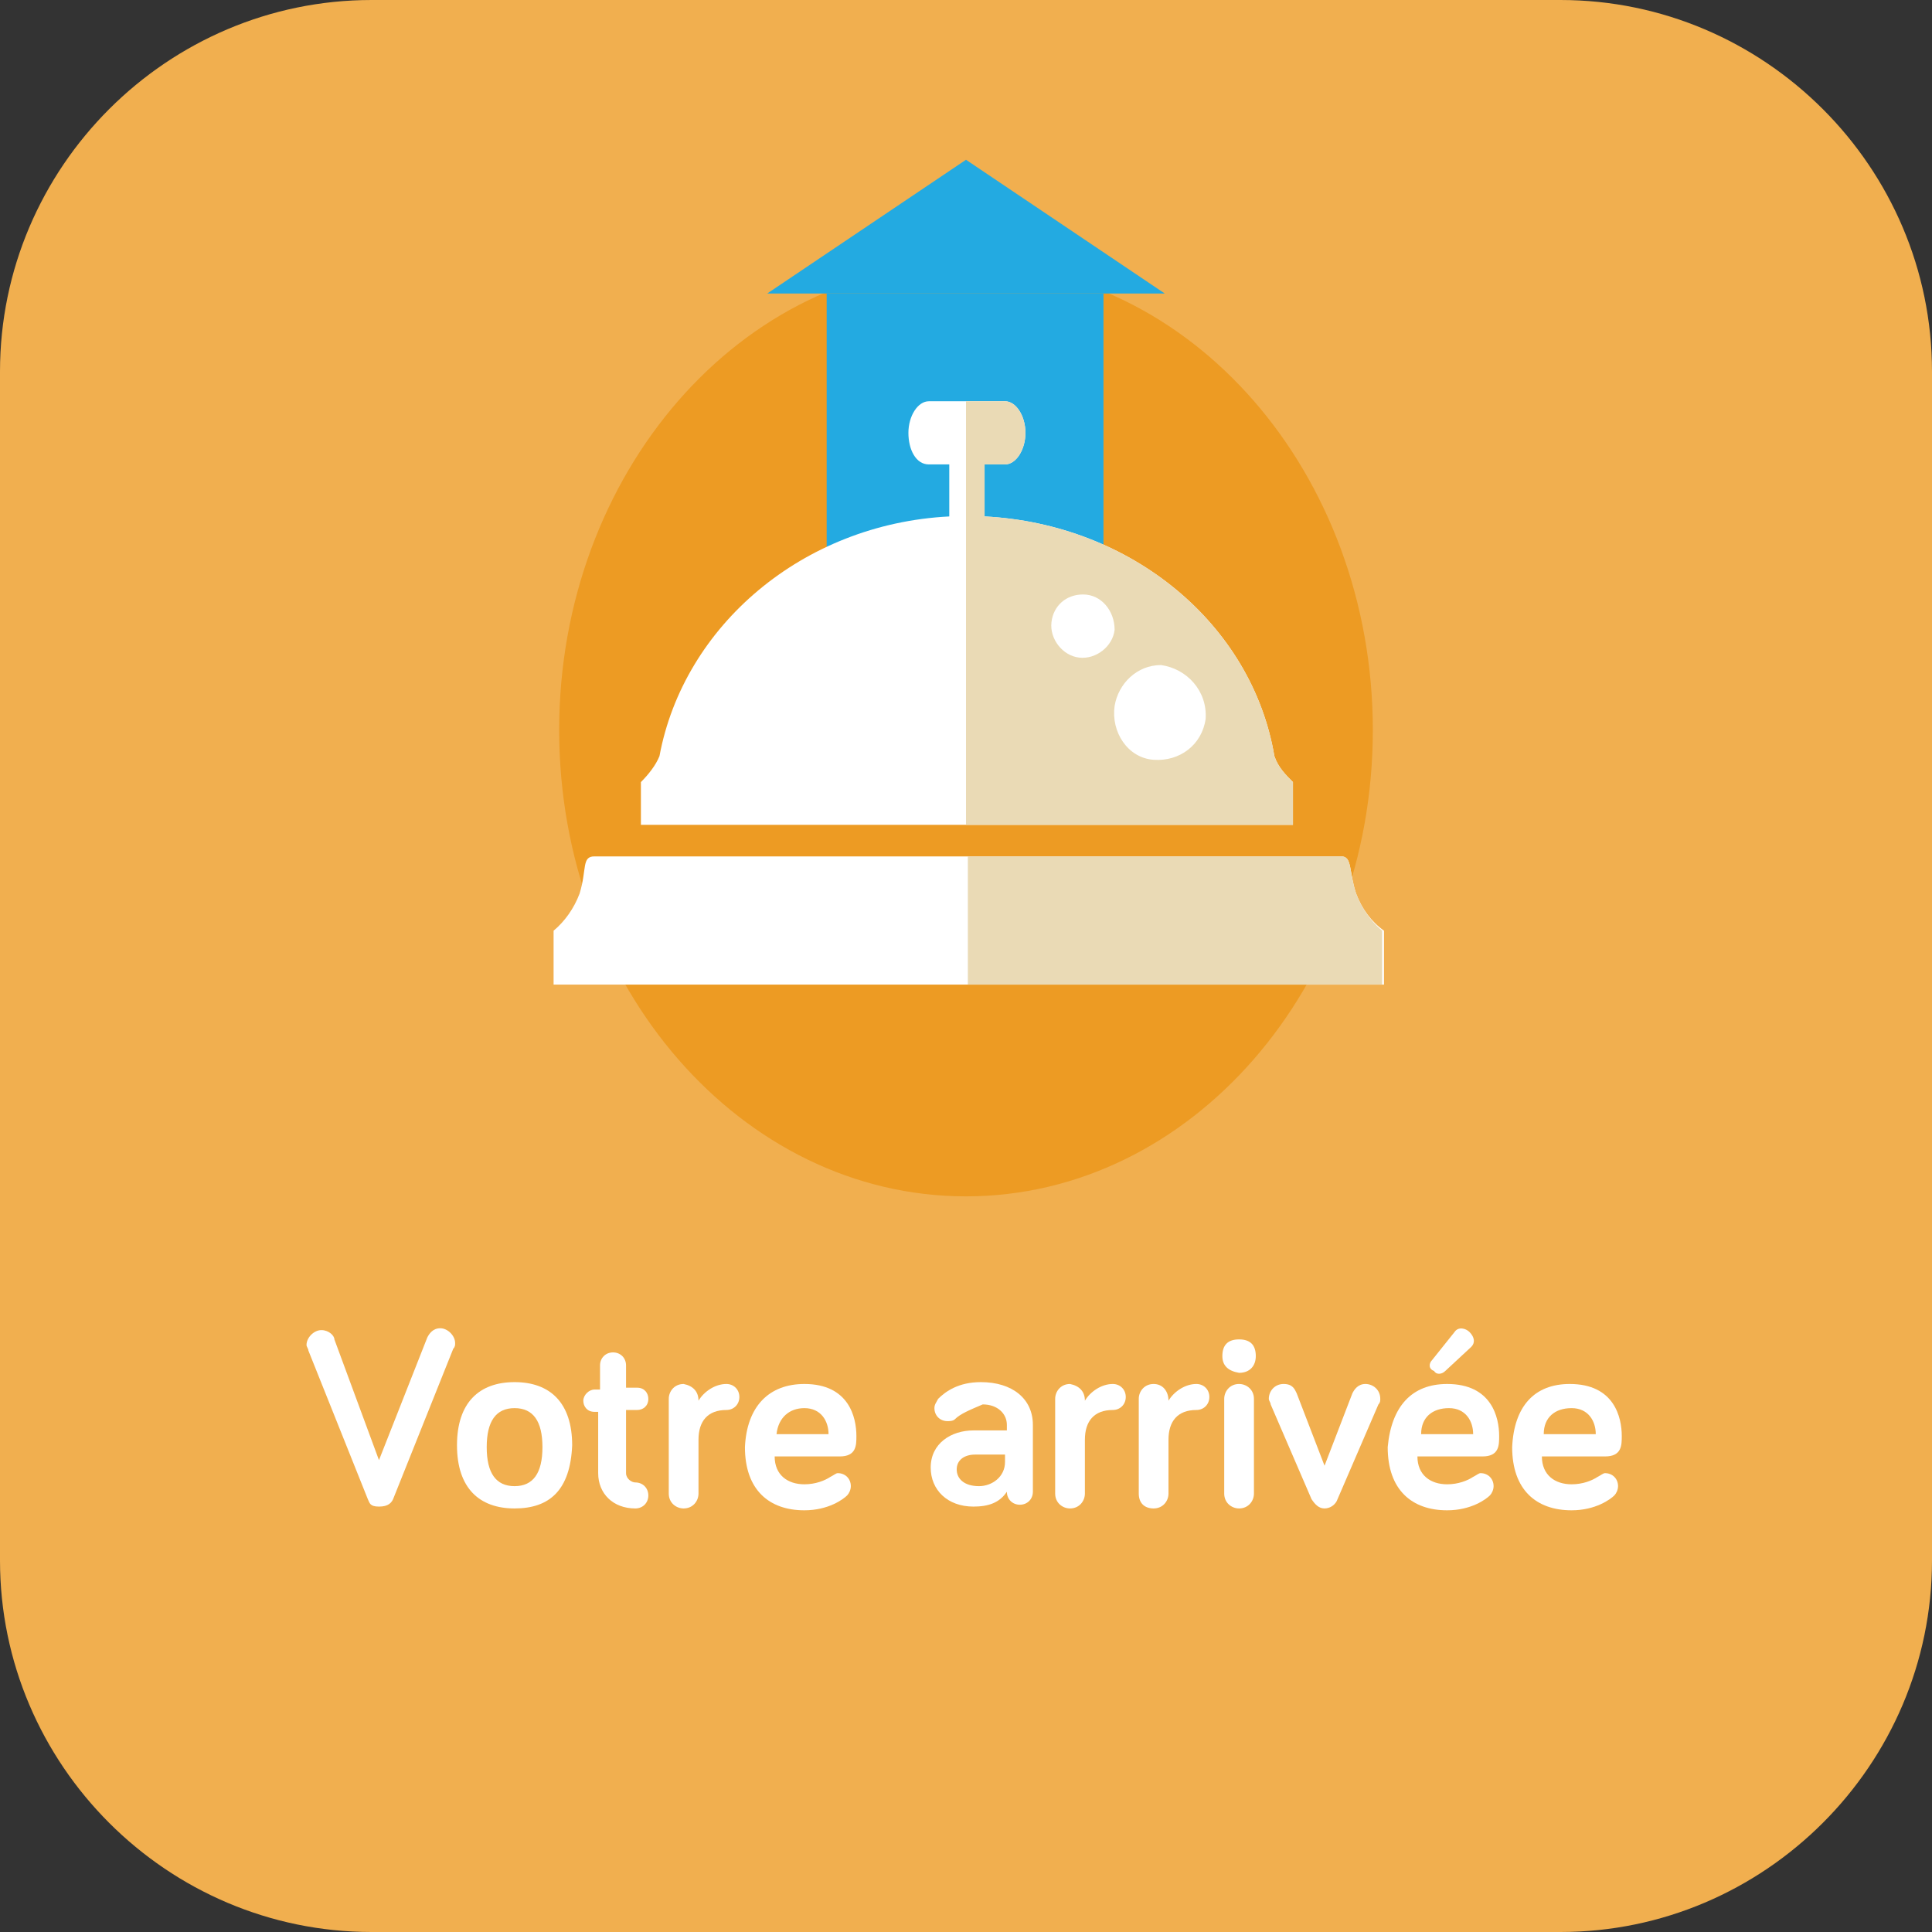 <?xml version="1.0" encoding="utf-8"?>
<!-- Generator: Adobe Illustrator 26.2.1, SVG Export Plug-In . SVG Version: 6.00 Build 0)  -->
<svg version="1.1" id="Calque_1" xmlns="http://www.w3.org/2000/svg" xmlns:xlink="http://www.w3.org/1999/xlink" x="0px" y="0px"
	 viewBox="0 0 104 104" style="enable-background:new 0 0 104 104;" xml:space="preserve">
<rect x="0" y="0" width="104" height="104" fill="#333333" stroke="none"/>
<style type="text/css">
	.st0{fill:#F1AF4F;}
	.st1{clip-path:url(#SVGID_00000064344106532658176300000006745184613533178267_);}
	.st2{fill:#ED9B23;}
	.st3{fill:#23AAE1;}
	.st4{fill:#FFFFFF;}
	.st5{fill:#EADAB5;}
	.st6{enable-background:new    ;}
</style>
<g id="Groupe_287" transform="translate(0 0)">
	<path id="Rectangle_71" class="st0" d="M20,0h64c11,0,20,9,20,20v64c0,11-9,20-20,20H20C9,104,0,95,0,84V20C0,9,9,0,20,0z"/>
	<g id="Groupe_113" transform="translate(17 0)">
		<g>
			<defs>
				<rect id="SVGID_1_" width="70" height="80"/>
			</defs>
			<clipPath id="SVGID_00000068658381856521901580000004830426982431519112_">
				<use xlink:href="#SVGID_1_"  style="overflow:visible;"/>
			</clipPath>
			
				<g id="Groupe_15" transform="translate(0)" style="clip-path:url(#SVGID_00000068658381856521901580000004830426982431519112_);">
				<path id="Tracé_30" class="st0" d="M70.1,39.8c0,10.7-4,21-11.2,28.9c-6.2,6.8-15,10.7-24.3,10.7c-8.9-0.2-17.4-4.1-23.4-10.7
					C3.7,60.6-0.3,49.8-0.1,38.8C0.2,16.6,16.1-1.1,35.5-0.8S70.3,17.7,70.1,39.8"/>
				<path id="Tracé_31" class="st2" d="M56.9,39.3c0,13.8-9.8,25.1-21.9,25.1S13.1,53.1,13.1,39.3S22.9,14.2,35,14.2
					S56.9,25.5,56.9,39.3"/>
				<rect id="Rectangle_14" x="27.5" y="15.8" class="st3" width="14.9" height="24.6"/>
				<path id="Tracé_32" class="st3" d="M45.7,15.8H24.3L35,8.6L45.7,15.8z"/>
				<path id="Tracé_33" class="st4" d="M56,48.1c-0.4-1.2-0.2-2-0.8-2H15c-0.7,0-0.4,0.7-0.8,2c-0.3,0.8-0.8,1.5-1.4,2V53h44.7
					v-2.9C56.8,49.6,56.3,48.9,56,48.1"/>
				<path id="Tracé_34" class="st4" d="M51.6,40.7c-1.2-7.1-7.7-12.5-15.6-12.9V25h1.1c0.6,0,1.1-0.8,1.1-1.7s-0.5-1.7-1.1-1.7H33
					c-0.6,0-1.1,0.8-1.1,1.7S32.3,25,33,25h1.1v2.8c-7.9,0.4-14.3,5.9-15.6,12.9c-0.2,0.5-0.6,1-1,1.4v2.3h35.1v-2.3
					C52.2,41.7,51.8,41.3,51.6,40.7"/>
				<path id="Tracé_35" class="st5" d="M51.6,40.7c-1.2-7.1-7.7-12.5-15.6-12.9V25h1.1c0.6,0,1.1-0.8,1.1-1.7s-0.5-1.7-1.1-1.7
					h-2.1v22.8h17.6v-2.3C52.2,41.7,51.8,41.3,51.6,40.7"/>
				<path id="Tracé_36" class="st5" d="M56,48.1c-0.4-1.2-0.2-2-0.8-2H35.1V53h22.3v-2.9C56.8,49.6,56.3,48.9,56,48.1"/>
				<path id="Tracé_37" class="st4" d="M47.9,38.7c-0.2,1.4-1.4,2.3-2.8,2.2S42.8,39.4,43,38c0.2-1.2,1.2-2.2,2.5-2.2
					C46.9,36,48,37.2,47.9,38.7"/>
				<path id="Tracé_38" class="st4" d="M43,33.9c-0.1,0.9-1,1.6-1.9,1.5c-0.9-0.1-1.6-1-1.5-1.9c0.1-0.9,0.8-1.5,1.7-1.5
					C42.3,32,43,32.9,43,33.9"/>
			</g>
		</g>
	</g>
	<g class="st6">
		<path class="st4" d="M19.8,80.7l-3.2-8c0-0.1-0.1-0.2-0.1-0.3c0-0.4,0.4-0.8,0.8-0.8c0.4,0,0.7,0.3,0.7,0.5l2.4,6.5L23,72
			c0.1-0.2,0.3-0.5,0.7-0.5c0.4,0,0.8,0.4,0.8,0.8c0,0.1,0,0.2-0.1,0.3l-3.2,8c-0.1,0.3-0.3,0.5-0.8,0.5S19.9,80.9,19.8,80.7z"/>
		<path class="st4" d="M27.7,81.2c-1.9,0-3.1-1.1-3.1-3.4c0-2.3,1.2-3.4,3.1-3.4c1.9,0,3.1,1.1,3.1,3.4
			C30.7,80.2,29.6,81.2,27.7,81.2z M27.7,75.8c-1,0-1.5,0.7-1.5,2.1c0,1.4,0.5,2.1,1.5,2.1c1,0,1.5-0.7,1.5-2.1
			C29.2,76.5,28.7,75.8,27.7,75.8z"/>
		<path class="st4" d="M32.3,73.5c0-0.4,0.3-0.7,0.7-0.7s0.7,0.3,0.7,0.7v1.2h0.6c0.4,0,0.6,0.3,0.6,0.6c0,0.4-0.3,0.6-0.6,0.6h-0.6
			v3.4c0,0.3,0.3,0.5,0.5,0.5c0.4,0,0.7,0.3,0.7,0.7c0,0.4-0.3,0.7-0.7,0.7c-1.2,0-2-0.8-2-1.9V76H32c-0.4,0-0.6-0.3-0.6-0.6
			c0-0.3,0.3-0.6,0.6-0.6h0.3V73.5z"/>
		<path class="st4" d="M37.6,75.4c0.3-0.5,0.9-0.9,1.5-0.9c0.4,0,0.7,0.3,0.7,0.7s-0.3,0.7-0.7,0.7c-1,0-1.5,0.6-1.5,1.6v2.9
			c0,0.4-0.3,0.8-0.8,0.8c-0.4,0-0.8-0.3-0.8-0.8v-5.1c0-0.4,0.3-0.8,0.8-0.8C37.3,74.6,37.6,74.9,37.6,75.4L37.6,75.4z"/>
		<path class="st4" d="M43.3,74.5c2.4,0,2.8,1.8,2.8,2.8c0,0.5,0,1.1-0.9,1.1h-3.5c0,1,0.7,1.5,1.6,1.5c0.6,0,1.1-0.2,1.4-0.4
			c0.2-0.1,0.3-0.2,0.4-0.2c0.4,0,0.7,0.3,0.7,0.7c0,0.2-0.1,0.4-0.2,0.5c-0.2,0.2-1,0.8-2.3,0.8c-1.9,0-3.2-1.1-3.2-3.4
			C40.2,75.7,41.4,74.5,43.3,74.5z M41.8,77.2h2.8c0-0.7-0.4-1.4-1.3-1.4C42.5,75.8,41.9,76.3,41.8,77.2z"/>
		<path class="st4" d="M51.4,76.4c-0.1,0.1-0.3,0.1-0.4,0.1c-0.4,0-0.7-0.3-0.7-0.7c0-0.2,0.1-0.3,0.2-0.5c0.4-0.4,1.1-0.9,2.3-0.9
			c1.7,0,2.8,0.9,2.8,2.3v3.6c0,0.4-0.3,0.7-0.7,0.7s-0.7-0.3-0.7-0.7c-0.4,0.6-1,0.8-1.8,0.8c-1.4,0-2.3-0.9-2.3-2.1
			c0-1.3,1.1-2,2.3-2h1.8v-0.3c0-0.6-0.5-1.1-1.3-1.1C52.2,75.9,51.7,76.1,51.4,76.4z M54.1,78.7v-0.4h-1.6c-0.6,0-1,0.3-1,0.8
			c0,0.5,0.4,0.9,1.2,0.9C53.4,80,54.1,79.5,54.1,78.7z"/>
		<path class="st4" d="M58.4,75.4c0.3-0.5,0.9-0.9,1.5-0.9c0.4,0,0.7,0.3,0.7,0.7s-0.3,0.7-0.7,0.7c-1,0-1.5,0.6-1.5,1.6v2.9
			c0,0.4-0.3,0.8-0.8,0.8c-0.4,0-0.8-0.3-0.8-0.8v-5.1c0-0.4,0.3-0.8,0.8-0.8C58.1,74.6,58.4,74.9,58.4,75.4L58.4,75.4z"/>
		<path class="st4" d="M62.9,75.4c0.3-0.5,0.9-0.9,1.5-0.9c0.4,0,0.7,0.3,0.7,0.7s-0.3,0.7-0.7,0.7c-1,0-1.5,0.6-1.5,1.6v2.9
			c0,0.4-0.3,0.8-0.8,0.8s-0.8-0.3-0.8-0.8v-5.1c0-0.4,0.3-0.8,0.8-0.8S62.9,74.9,62.9,75.4L62.9,75.4z"/>
		<path class="st4" d="M65.8,73c0-0.6,0.3-0.9,0.9-0.9c0.6,0,0.9,0.3,0.9,0.9c0,0.5-0.3,0.9-0.9,0.9C66.1,73.8,65.8,73.5,65.8,73z
			 M67.5,80.4c0,0.4-0.3,0.8-0.8,0.8c-0.4,0-0.8-0.3-0.8-0.8v-5.1c0-0.4,0.3-0.8,0.8-0.8c0.4,0,0.8,0.3,0.8,0.8V80.4z"/>
		<path class="st4" d="M70.6,80.7l-2.2-5.1c0-0.1-0.1-0.2-0.1-0.3c0-0.4,0.3-0.8,0.8-0.8s0.6,0.3,0.7,0.5l1.5,3.9l1.5-3.9
			c0.1-0.2,0.3-0.5,0.7-0.5s0.8,0.3,0.8,0.8c0,0.1,0,0.2-0.1,0.3L72,80.7c-0.1,0.3-0.4,0.5-0.7,0.5S70.8,81,70.6,80.7z"/>
		<path class="st4" d="M77.9,74.5c2.4,0,2.8,1.8,2.8,2.8c0,0.5,0,1.1-0.9,1.1h-3.5c0,1,0.7,1.5,1.6,1.5c0.6,0,1.1-0.2,1.4-0.4
			c0.2-0.1,0.3-0.2,0.4-0.2c0.4,0,0.7,0.3,0.7,0.7c0,0.2-0.1,0.4-0.2,0.5c-0.2,0.2-1,0.8-2.3,0.8c-1.9,0-3.2-1.1-3.2-3.4
			C74.9,75.7,76,74.5,77.9,74.5z M76.5,77.2h2.8c0-0.7-0.4-1.4-1.3-1.4C77.1,75.8,76.5,76.3,76.5,77.2z M77.1,73.2l1.2-1.5
			c0.2-0.3,0.6-0.2,0.8,0c0.3,0.3,0.3,0.6,0.1,0.8l-1.4,1.3c-0.2,0.2-0.5,0.2-0.6,0C76.9,73.7,76.9,73.4,77.1,73.2z"/>
		<path class="st4" d="M84.5,74.5c2.4,0,2.8,1.8,2.8,2.8c0,0.5,0,1.1-0.9,1.1H83c0,1,0.7,1.5,1.6,1.5c0.6,0,1.1-0.2,1.4-0.4
			c0.2-0.1,0.3-0.2,0.4-0.2c0.4,0,0.7,0.3,0.7,0.7c0,0.2-0.1,0.4-0.2,0.5c-0.2,0.2-1,0.8-2.3,0.8c-1.9,0-3.2-1.1-3.2-3.4
			C81.5,75.7,82.6,74.5,84.5,74.5z M83.1,77.2h2.8c0-0.7-0.4-1.4-1.3-1.4C83.7,75.8,83.1,76.3,83.1,77.2z"/>
	</g>
</g>
</svg>
